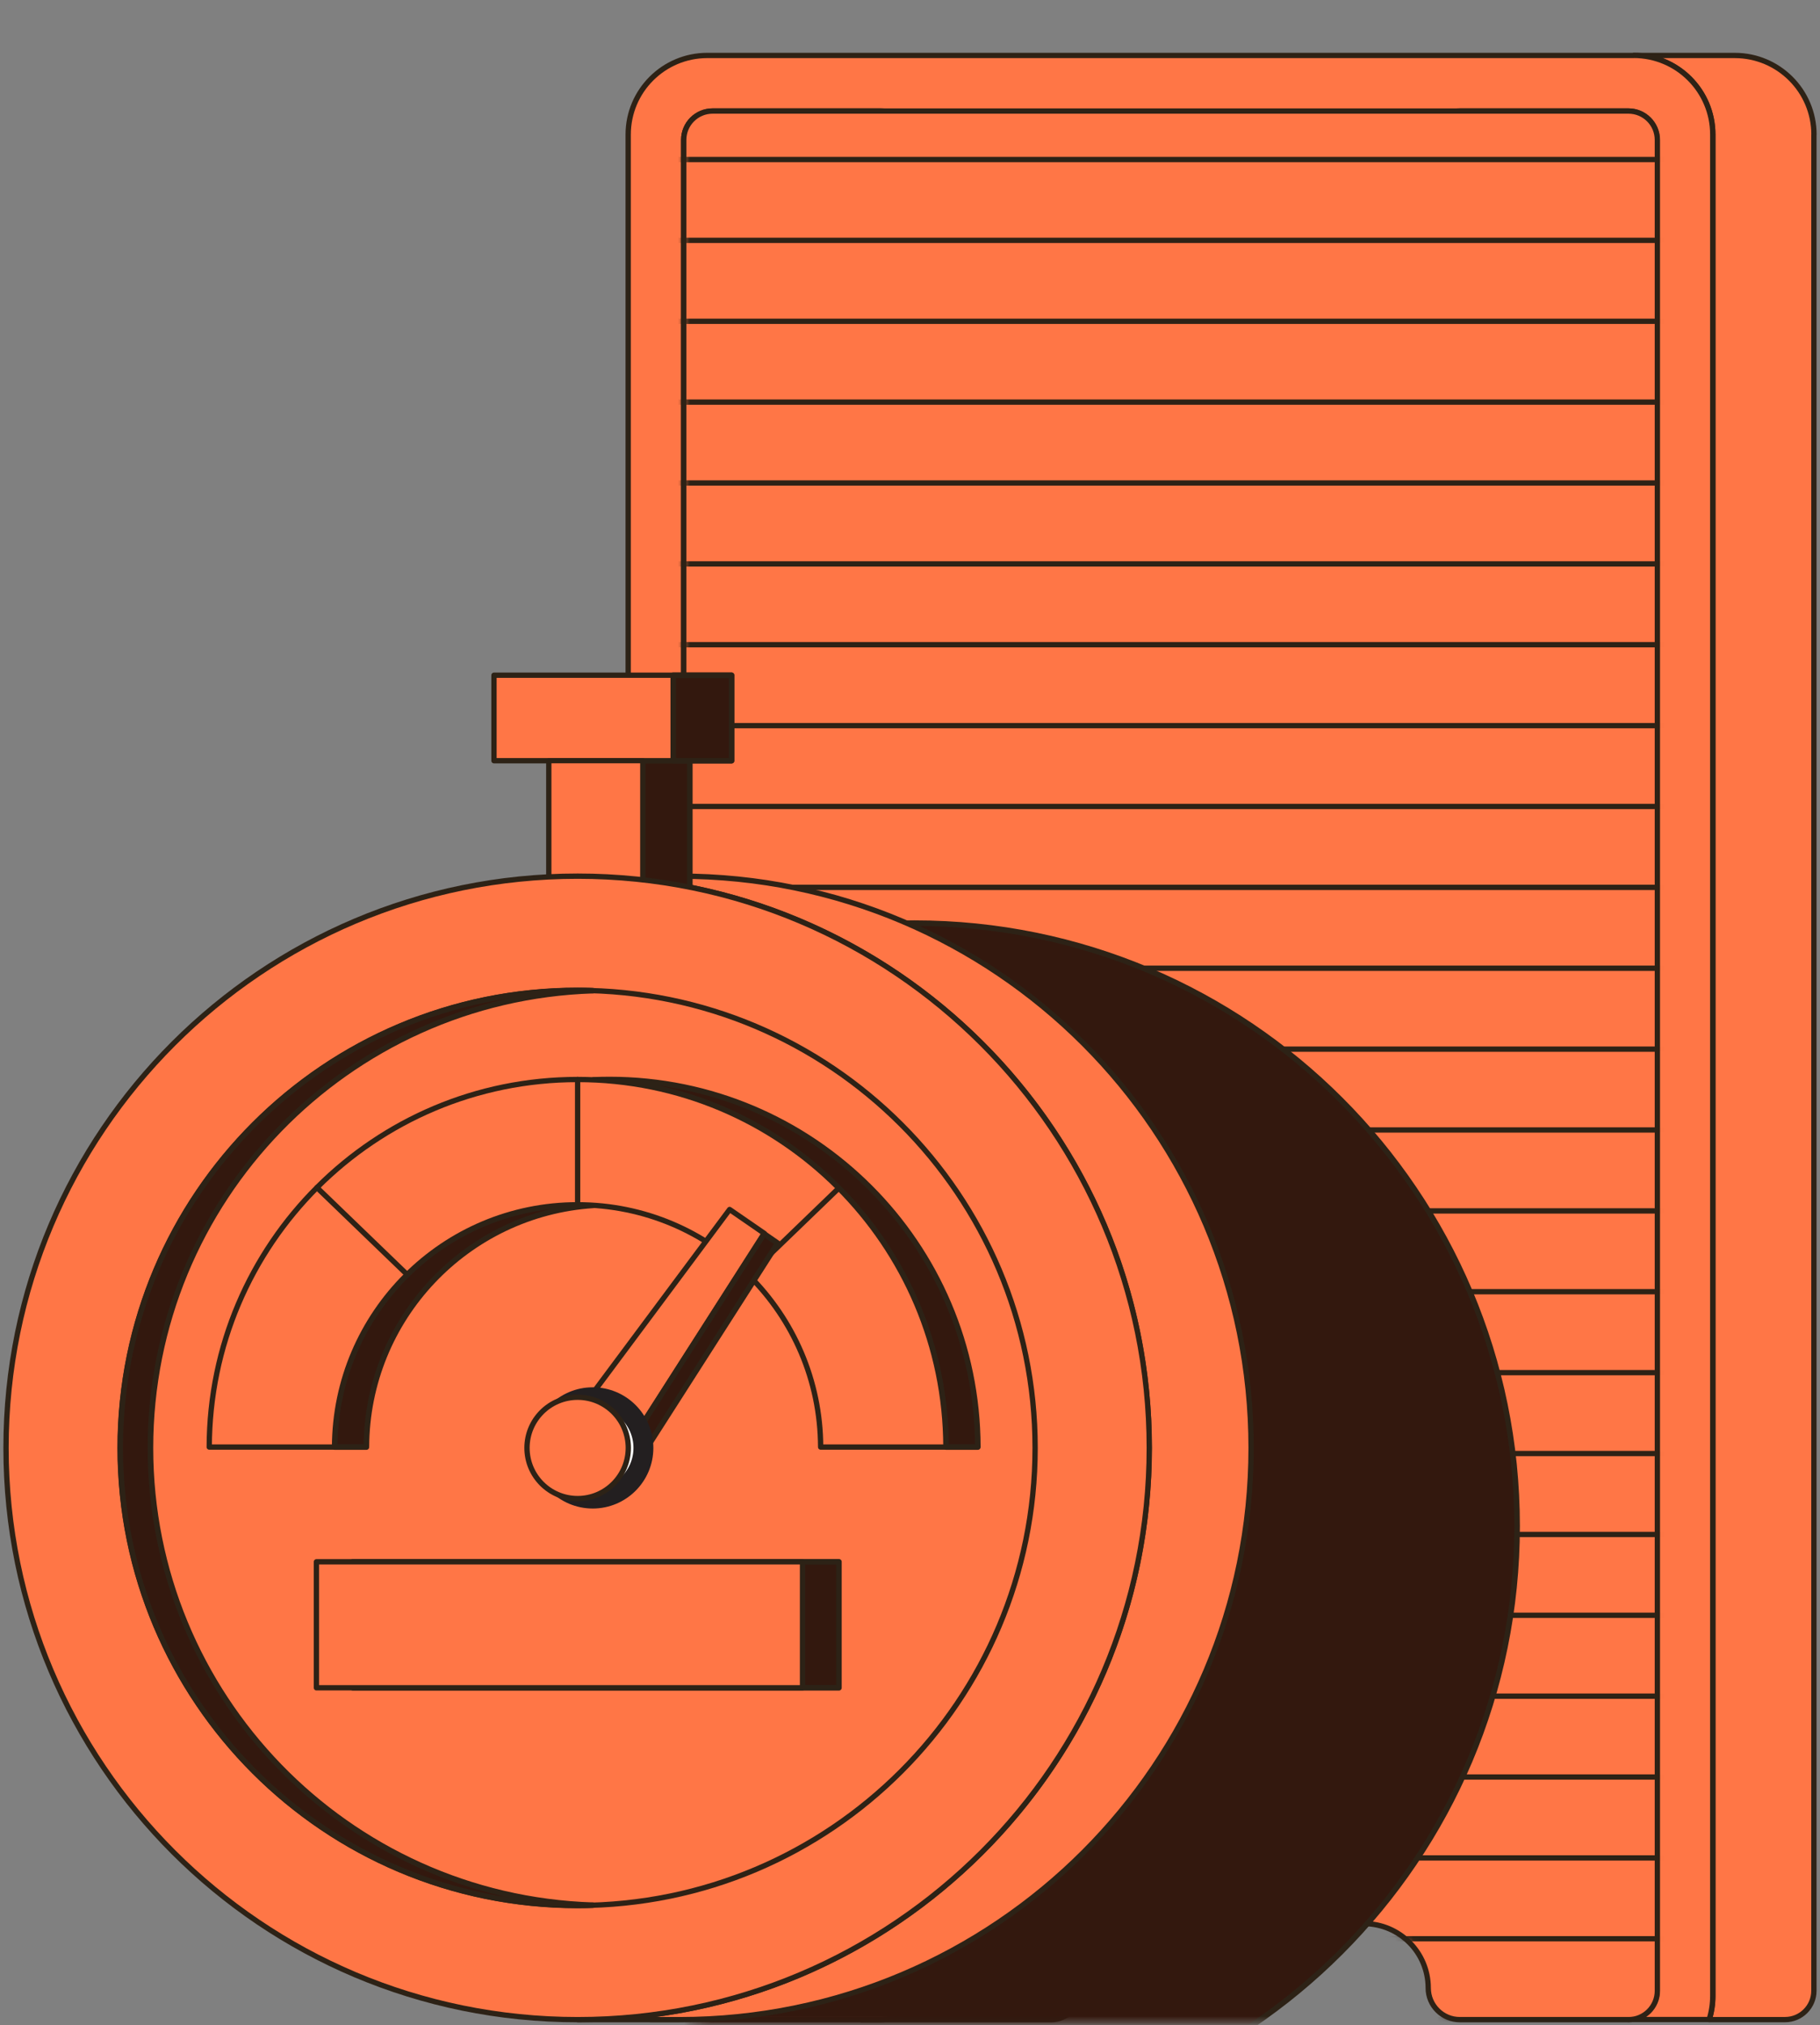 <svg width="302" height="336" viewBox="0 0 302 336" fill="none" xmlns="http://www.w3.org/2000/svg">
<rect x="0" y="0" width="302" height="336" fill="#808080" stroke="none"/>
<path d="M142.986 335.049H174.387C177.028 335.049 179.173 332.904 179.173 330.263V319.118L155.584 311.295L142.986 335.06V335.049Z" fill="#33180E" stroke="#2D2216" stroke-width="0.924" stroke-linecap="round" stroke-linejoin="round"/>
<path d="M300.988 22.329V330.266C300.988 332.906 298.843 335.052 296.202 335.052H283.627C284.012 333.82 284.221 332.499 284.221 331.135V22.329C284.221 15.078 278.345 9.203 271.095 9.203H287.873C295.113 9.203 300.999 15.078 300.999 22.329H300.988Z" fill="#FF7646" stroke="#2D2216" stroke-width="0.88" stroke-linecap="round" stroke-linejoin="round"/>
<path d="M271.101 9.2H117.363C110.113 9.2 104.237 15.076 104.237 22.326V331.132C104.237 331.132 104.237 331.154 104.237 331.176C104.237 333.322 106.031 335.049 108.176 335.049H118.232C115.592 335.049 113.446 332.904 113.446 330.263V23.196C113.446 20.555 115.592 18.41 118.232 18.41H146.201C149.116 18.41 151.471 20.764 151.471 23.68C151.471 26.595 152.67 29.291 154.596 31.216C156.521 33.142 159.195 34.341 162.132 34.341H226.299C232.185 34.341 236.96 29.566 236.96 23.68C236.96 22.227 237.554 20.907 238.5 19.95C239.457 18.993 240.778 18.41 242.23 18.41H270.198C272.839 18.41 274.984 20.555 274.984 23.196V330.252C274.984 332.893 272.839 335.038 270.198 335.038H283.61C283.995 333.806 284.204 332.486 284.204 331.121V22.315C284.204 15.065 278.329 9.189 271.079 9.189L271.101 9.2Z" fill="#FF7646" stroke="#2D2216" stroke-width="0.88" stroke-linecap="round" stroke-linejoin="round"/>
<path d="M113.454 330.264V23.208C113.454 20.567 115.6 18.422 118.24 18.422H270.228C272.869 18.422 275.014 20.567 275.014 23.208V330.275C275.014 332.916 272.869 335.062 270.228 335.062H242.26C239.344 335.062 236.99 332.707 236.99 329.791C236.99 326.876 235.801 324.18 233.865 322.255C231.94 320.329 229.266 319.13 226.328 319.13H162.162C156.276 319.13 151.501 323.905 151.501 329.791C151.501 331.244 150.906 332.564 149.96 333.521C149.003 334.478 147.683 335.062 146.23 335.062H118.262C115.622 335.062 113.476 332.916 113.476 330.275L113.454 330.264Z" fill="#FF7646" stroke="#2D2216" stroke-width="0.88" stroke-linecap="round" stroke-linejoin="round"/>
<mask id="mask0_1271_14318" style="mask-type:luminance" maskUnits="userSpaceOnUse" x="113" y="18" width="163" height="318">
<path d="M113.456 330.262V23.206C113.456 20.565 115.602 18.42 118.242 18.42H270.23C272.871 18.42 275.016 20.565 275.016 23.206V330.273C275.016 332.914 272.871 335.06 270.23 335.06H242.262C239.346 335.06 236.992 332.705 236.992 329.789C236.992 326.874 235.803 324.178 233.867 322.253C231.941 320.327 229.268 319.128 226.33 319.128H162.164C156.278 319.128 151.503 323.903 151.503 329.789C151.503 331.242 150.908 332.562 149.962 333.519C149.005 334.476 147.685 335.06 146.232 335.06H118.264C115.624 335.06 113.478 332.914 113.478 330.273L113.456 330.262Z" fill="white"/>
</mask>
<g mask="url(#mask0_1271_14318)">
<path d="M289.603 335.051H80.413" stroke="#2D2216" stroke-width="0.88" stroke-linecap="round" stroke-linejoin="round"/>
<path d="M289.603 321.639H80.413" stroke="#2D2216" stroke-width="0.88" stroke-linecap="round" stroke-linejoin="round"/>
<path d="M289.603 308.227H80.413" stroke="#2D2216" stroke-width="0.88" stroke-linecap="round" stroke-linejoin="round"/>
<path d="M289.603 294.807H80.413" stroke="#2D2216" stroke-width="0.88" stroke-linecap="round" stroke-linejoin="round"/>
<path d="M289.603 281.391H80.413" stroke="#2D2216" stroke-width="0.88" stroke-linecap="round" stroke-linejoin="round"/>
<path d="M289.603 267.971H80.413" stroke="#2D2216" stroke-width="0.88" stroke-linecap="round" stroke-linejoin="round"/>
<path d="M289.603 254.561H80.413" stroke="#2D2216" stroke-width="0.88" stroke-linecap="round" stroke-linejoin="round"/>
<path d="M289.603 241.135H80.413" stroke="#2D2216" stroke-width="0.88" stroke-linecap="round" stroke-linejoin="round"/>
<path d="M289.603 227.723H80.413" stroke="#2D2216" stroke-width="0.88" stroke-linecap="round" stroke-linejoin="round"/>
<path d="M289.603 214.297H80.413" stroke="#2D2216" stroke-width="0.88" stroke-linecap="round" stroke-linejoin="round"/>
<path d="M289.603 200.891H80.413" stroke="#2D2216" stroke-width="0.88" stroke-linecap="round" stroke-linejoin="round"/>
<path d="M289.603 187.463H80.413" stroke="#2D2216" stroke-width="0.88" stroke-linecap="round" stroke-linejoin="round"/>
<path d="M289.603 174.051H80.413" stroke="#2D2216" stroke-width="0.88" stroke-linecap="round" stroke-linejoin="round"/>
<path d="M289.603 160.631H80.413" stroke="#2D2216" stroke-width="0.88" stroke-linecap="round" stroke-linejoin="round"/>
<path d="M289.603 147.215H80.413" stroke="#2D2216" stroke-width="0.88" stroke-linecap="round" stroke-linejoin="round"/>
<path d="M289.603 133.793H80.413" stroke="#2D2216" stroke-width="0.88" stroke-linecap="round" stroke-linejoin="round"/>
<path d="M289.603 120.383H80.413" stroke="#2D2216" stroke-width="0.88" stroke-linecap="round" stroke-linejoin="round"/>
<path d="M289.603 106.957H80.413" stroke="#2D2216" stroke-width="0.88" stroke-linecap="round" stroke-linejoin="round"/>
<path d="M289.603 93.549H80.413" stroke="#2D2216" stroke-width="0.88" stroke-linecap="round" stroke-linejoin="round"/>
<path d="M289.603 80.127H80.413" stroke="#2D2216" stroke-width="0.88" stroke-linecap="round" stroke-linejoin="round"/>
<path d="M289.603 66.711H80.413" stroke="#2D2216" stroke-width="0.88" stroke-linecap="round" stroke-linejoin="round"/>
<path d="M289.603 53.303H80.413" stroke="#2D2216" stroke-width="0.88" stroke-linecap="round" stroke-linejoin="round"/>
<path d="M289.603 39.879H80.413" stroke="#2D2216" stroke-width="0.88" stroke-linecap="round" stroke-linejoin="round"/>
<path d="M289.603 26.469H80.413" stroke="#2D2216" stroke-width="0.88" stroke-linecap="round" stroke-linejoin="round"/>
</g>
<mask id="mask1_1271_14318" style="mask-type:luminance" maskUnits="userSpaceOnUse" x="104" y="0" width="181" height="336">
<path d="M284.225 13.148V322.438C284.225 329.7 278.35 335.586 271.1 335.586H117.362C110.112 335.586 104.236 329.7 104.236 322.438V13.148C104.236 5.886 110.112 0 117.362 0H271.1C278.35 0 284.225 5.886 284.225 13.148Z" fill="white"/>
</mask>
<g mask="url(#mask1_1271_14318)">
<path d="M151.726 353.173C206.962 353.173 251.739 308.396 251.739 253.161C251.739 197.926 206.962 153.148 151.726 153.148C96.491 153.148 51.714 197.926 51.714 253.161C51.714 308.396 96.491 353.173 151.726 353.173Z" fill="#33180E" stroke="#2D2216" stroke-width="0.924" stroke-linecap="round" stroke-linejoin="round"/>
</g>
<path d="M207.599 240.206C207.599 292.588 165.129 335.058 112.746 335.058H95.847C98.696 335.058 101.513 334.926 104.297 334.684C152.729 330.404 190.699 289.739 190.699 240.206C190.699 190.673 152.729 150.008 104.297 145.728C101.513 145.486 98.696 145.354 95.847 145.354H112.746C165.129 145.354 207.599 187.823 207.599 240.206Z" fill="#FF7646" stroke="#2D2216" stroke-width="0.88" stroke-linecap="round" stroke-linejoin="round"/>
<path d="M114.465 126.191H98.863V150.144H114.465V126.191Z" fill="#33180E" stroke="#2D2216" stroke-width="0.924" stroke-linecap="round" stroke-linejoin="round"/>
<path d="M121.39 112.021H81.968V126.204H121.39V112.021Z" fill="#FF7646" stroke="#2D2216" stroke-width="0.88" stroke-linecap="round" stroke-linejoin="round"/>
<path d="M121.401 112.021H111.719V126.204H121.401V112.021Z" fill="#33180E" stroke="#2D2216" stroke-width="0.924" stroke-linecap="round" stroke-linejoin="round"/>
<path d="M106.664 126.191H91.062V150.144H106.664V126.191Z" fill="#FF7646" stroke="#2D2216" stroke-width="0.88" stroke-linecap="round" stroke-linejoin="round"/>
<path d="M95.852 335.058C148.238 335.058 190.704 292.591 190.704 240.206C190.704 187.82 148.238 145.354 95.852 145.354C43.467 145.354 1 187.82 1 240.206C1 292.591 43.467 335.058 95.852 335.058Z" fill="#FF7646" stroke="#2D2216" stroke-width="0.88" stroke-linecap="round" stroke-linejoin="round"/>
<path d="M95.855 316.115C137.777 316.115 171.761 282.13 171.761 240.209C171.761 198.287 137.777 164.303 95.855 164.303C53.934 164.303 19.949 198.287 19.949 240.209C19.949 282.13 53.934 316.115 95.855 316.115Z" fill="#FF7646" stroke="#2D2216" stroke-width="0.88" stroke-linecap="round" stroke-linejoin="round"/>
<path d="M98.364 316.071C97.528 316.104 96.691 316.115 95.855 316.115C53.936 316.115 19.949 282.128 19.949 240.209C19.949 198.289 53.936 164.303 95.855 164.303C96.691 164.303 97.528 164.314 98.364 164.347C57.611 165.667 24.966 199.125 24.966 240.209C24.966 281.292 57.6 314.75 98.364 316.071Z" fill="#33180E" stroke="#2D2216" stroke-width="0.924" stroke-linecap="round" stroke-linejoin="round"/>
<path d="M98.493 199.963C77.5 201.316 60.876 218.744 60.798 240.067H55.528C55.605 217.864 73.627 199.875 95.852 199.875C96.743 199.875 97.624 199.908 98.493 199.963Z" fill="#33180E" stroke="#2D2216" stroke-width="0.924" stroke-linecap="round" stroke-linejoin="round"/>
<path d="M162.244 240.065H156.974C156.897 207.256 130.975 180.52 98.496 179.145C99.365 179.112 100.245 179.09 101.137 179.09C134.848 179.09 162.178 206.376 162.255 240.065H162.244Z" fill="#33180E" stroke="#2D2216" stroke-width="0.924" stroke-linecap="round" stroke-linejoin="round"/>
<path d="M139.204 259.1H58.545V280.004H139.204V259.1Z" fill="#33180E" stroke="#2D2216" stroke-width="0.924" stroke-linecap="round" stroke-linejoin="round"/>
<path d="M156.968 240.065H136.173C136.096 217.862 118.074 199.873 95.838 199.873C73.602 199.873 55.591 217.851 55.514 240.065H34.72C34.797 206.376 62.127 179.09 95.838 179.09C129.55 179.09 156.88 206.376 156.957 240.065H156.968Z" fill="#FF7646" stroke="#2D2216" stroke-width="0.88" stroke-linecap="round" stroke-linejoin="round"/>
<path d="M95.847 199.871V179.076" stroke="#2D2216" stroke-width="0.88" stroke-linecap="round" stroke-linejoin="round"/>
<path d="M67.568 211.457L52.594 197.021" stroke="#2D2216" stroke-width="0.88" stroke-linecap="round" stroke-linejoin="round"/>
<path d="M124.304 211.458L139.102 197.188" stroke="#2D2216" stroke-width="0.88" stroke-linecap="round" stroke-linejoin="round"/>
<path d="M126.832 204.624L121.067 200.652L92.647 238.82L101.185 244.728L126.832 204.624Z" fill="#FF7646" stroke="#2D2216" stroke-width="0.88" stroke-linecap="round" stroke-linejoin="round"/>
<path d="M129.043 206.242L103.396 246.335L94.858 240.438L94.891 240.383L101.174 244.729L126.788 204.68L129.043 206.242Z" fill="#33180E" stroke="#2D2216" stroke-width="0.924" stroke-linecap="round" stroke-linejoin="round"/>
<path d="M98.358 248.613C103 248.613 106.764 244.849 106.764 240.207C106.764 235.564 103 231.801 98.358 231.801C93.716 231.801 89.952 235.564 89.952 240.207C89.952 244.849 93.716 248.613 98.358 248.613Z" fill="white" stroke="#231F20" stroke-width="3.301" stroke-linecap="round" stroke-linejoin="round"/>
<path d="M95.851 248.613C100.494 248.613 104.257 244.849 104.257 240.207C104.257 235.564 100.494 231.801 95.851 231.801C91.209 231.801 87.445 235.564 87.445 240.207C87.445 244.849 91.209 248.613 95.851 248.613Z" fill="#FF7646" stroke="#2D2216" stroke-width="0.88" stroke-linecap="round" stroke-linejoin="round"/>
<path d="M133.166 259.1H52.507V280.004H133.166V259.1Z" fill="#FF7646" stroke="#2D2216" stroke-width="0.88" stroke-linecap="round" stroke-linejoin="round"/>
</svg>
